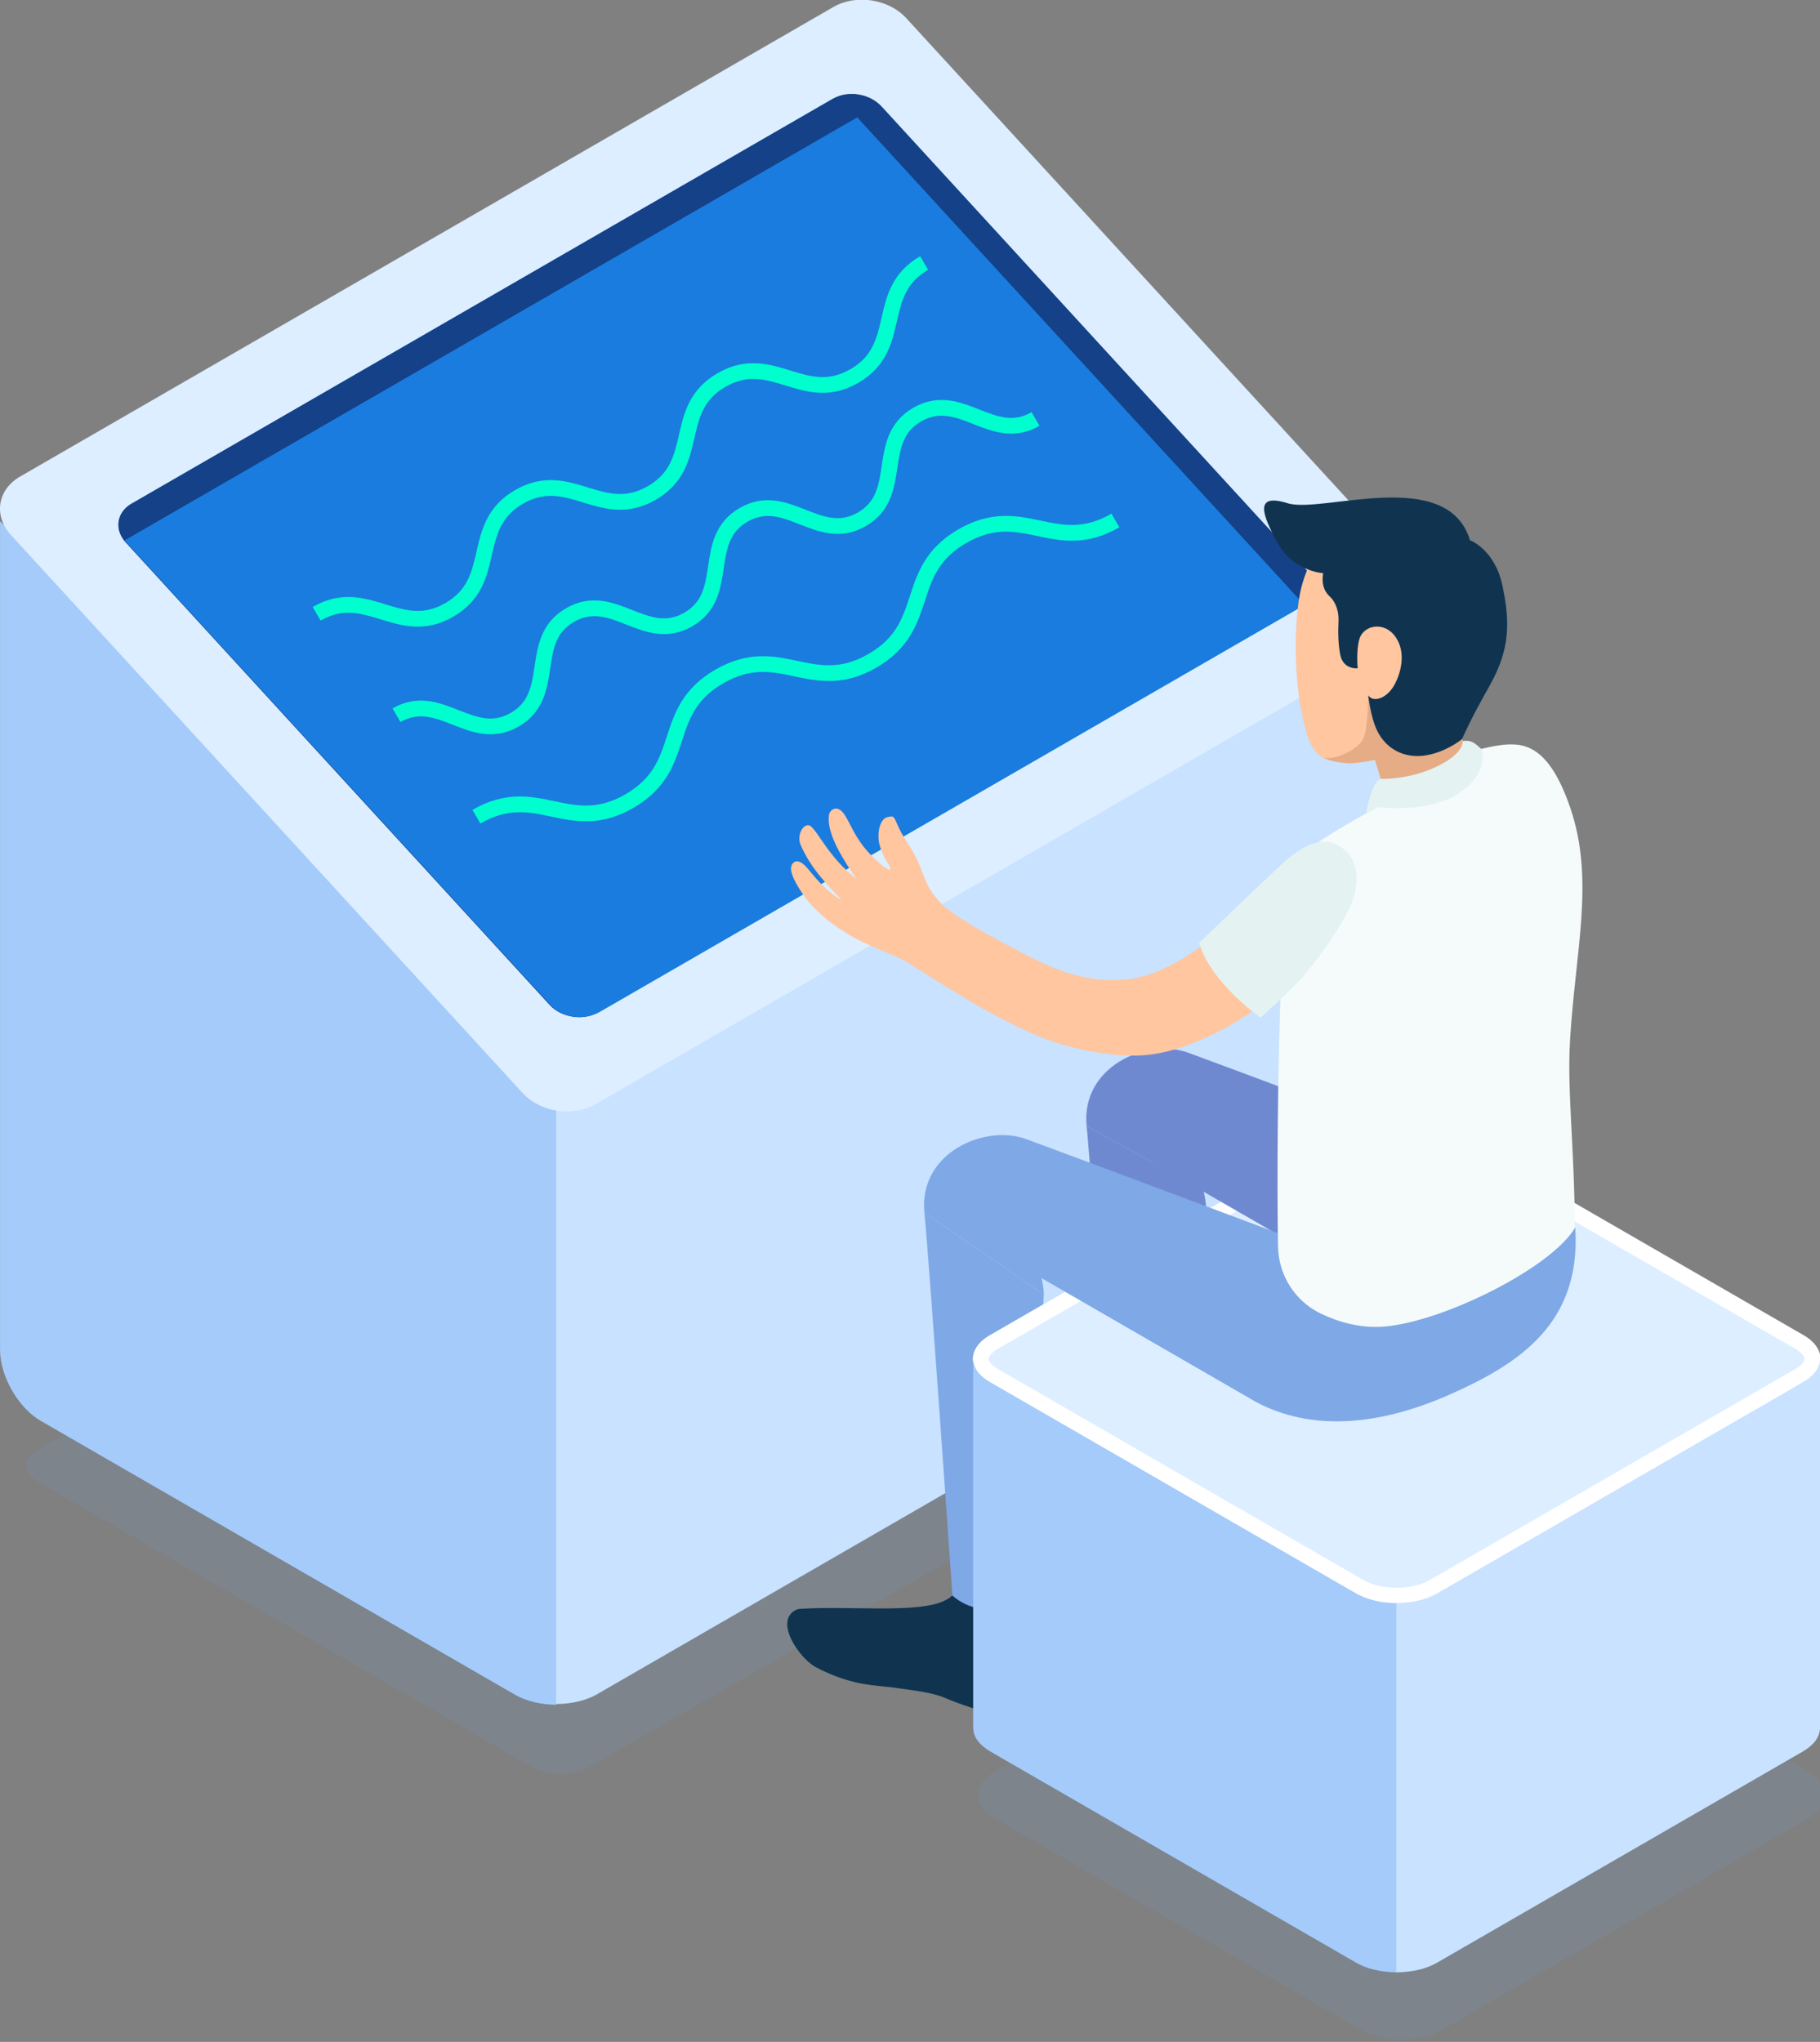 <?xml version="1.0" encoding="UTF-8" standalone="no"?>
<!-- Created with Inkscape (http://www.inkscape.org/) -->

<svg
   xmlns:dc="http://purl.org/dc/elements/1.1/"
   xmlns:cc="http://creativecommons.org/ns#"
   xmlns:rdf="http://www.w3.org/1999/02/22-rdf-syntax-ns#"
   xmlns:svg="http://www.w3.org/2000/svg"
   xmlns="http://www.w3.org/2000/svg"
   xmlns:sodipodi="http://sodipodi.sourceforge.net/DTD/sodipodi-0.dtd"
   xmlns:inkscape="http://www.inkscape.org/namespaces/inkscape"
   width="81.733mm"
   height="91.701mm"
   viewBox="0 0 81.733 91.701"
   version="1.1"
   id="svg3449"
   inkscape:version="0.92.5 (2060ec1f9f, 2020-04-08)"
   sodipodi:docname="digital_banking_picture.svg">
  <rect x="0" y="0" width="81.733" height="91.701" fill="#808080" stroke="none"/>
  <defs
     id="defs3443">
    <clipPath
       clipPathUnits="userSpaceOnUse"
       id="clipPath1140">
      <path
         d="M 0,2220.754 H 1920 V 0 H 0 Z"
         id="path1138"
         inkscape:connector-curvature="0" />
    </clipPath>
    <clipPath
       clipPathUnits="userSpaceOnUse"
       id="clipPath1160">
      <path
         d="M 346.116,724.544 H 419.98 V 567.482 h -73.864 z"
         id="path1158"
         inkscape:connector-curvature="0" />
    </clipPath>
    <clipPath
       clipPathUnits="userSpaceOnUse"
       id="clipPath1164">
      <path
         d="m 419.98,567.483 -73.863,42.644 V 724.544 L 419.98,681.9 Z"
         id="path1162"
         inkscape:connector-curvature="0" />
    </clipPath>
    <mask
       maskUnits="userSpaceOnUse"
       x="0"
       y="0"
       width="1"
       height="1"
       id="mask1178">
      <g
         id="g1188">
        <g
           id="g1186">
          <g
             id="g1184">
            <g
               id="g1182">
              <path
                 d="M -32768,32767 H 32767 V -32768 H -32768 Z"
                 style="fill:url(#linearGradient1176);stroke:none"
                 id="path1180"
                 inkscape:connector-curvature="0" />
            </g>
          </g>
        </g>
      </g>
    </mask>
    <linearGradient
       x1="0"
       y1="0"
       x2="1"
       y2="0"
       gradientUnits="userSpaceOnUse"
       gradientTransform="matrix(0,157.062,157.062,0,383.048,567.482)"
       spreadMethod="pad"
       id="linearGradient1176">
      <stop
         style="stop-opacity:1;stop-color:#ffffff"
         offset="0"
         id="stop1170" />
      <stop
         style="stop-opacity:0;stop-color:#ffffff"
         offset="0.43"
         id="stop1172" />
      <stop
         style="stop-opacity:0;stop-color:#ffffff"
         offset="1"
         id="stop1174" />
    </linearGradient>
    <linearGradient
       x1="0"
       y1="0"
       x2="1"
       y2="0"
       gradientUnits="userSpaceOnUse"
       gradientTransform="matrix(0,157.062,157.062,0,383.048,567.482)"
       spreadMethod="pad"
       id="linearGradient1196">
      <stop
         style="stop-opacity:1;stop-color:#ff2291"
         offset="0"
         id="stop1190" />
      <stop
         style="stop-opacity:1;stop-color:#ff2291"
         offset="0.43"
         id="stop1192" />
      <stop
         style="stop-opacity:1;stop-color:#ff2291"
         offset="1"
         id="stop1194" />
    </linearGradient>
    <clipPath
       clipPathUnits="userSpaceOnUse"
       id="clipPath1222">
      <path
         d="m 419.98,724.544 h 73.864 V 567.482 H 419.98 Z"
         id="path1220"
         inkscape:connector-curvature="0" />
    </clipPath>
    <clipPath
       clipPathUnits="userSpaceOnUse"
       id="clipPath1226">
      <path
         d="m 419.98,567.483 73.864,42.644 V 724.544 L 419.98,681.9 Z"
         id="path1224"
         inkscape:connector-curvature="0" />
    </clipPath>
    <mask
       maskUnits="userSpaceOnUse"
       x="0"
       y="0"
       width="1"
       height="1"
       id="mask1240">
      <g
         id="g1250">
        <g
           id="g1248">
          <g
             id="g1246">
            <g
               id="g1244">
              <path
                 d="M -32768,32767 H 32767 V -32768 H -32768 Z"
                 style="fill:url(#linearGradient1238);stroke:none"
                 id="path1242"
                 inkscape:connector-curvature="0" />
            </g>
          </g>
        </g>
      </g>
    </mask>
    <linearGradient
       x1="0"
       y1="0"
       x2="1"
       y2="0"
       gradientUnits="userSpaceOnUse"
       gradientTransform="matrix(0,157.062,-157.062,0,456.912,567.482)"
       spreadMethod="pad"
       id="linearGradient1238">
      <stop
         style="stop-opacity:1;stop-color:#ffffff"
         offset="0"
         id="stop1232" />
      <stop
         style="stop-opacity:0;stop-color:#ffffff"
         offset="0.543"
         id="stop1234" />
      <stop
         style="stop-opacity:0;stop-color:#ffffff"
         offset="1"
         id="stop1236" />
    </linearGradient>
    <linearGradient
       x1="0"
       y1="0"
       x2="1"
       y2="0"
       gradientUnits="userSpaceOnUse"
       gradientTransform="matrix(0,157.062,-157.062,0,456.912,567.482)"
       spreadMethod="pad"
       id="linearGradient1258">
      <stop
         style="stop-opacity:1;stop-color:#ff2291"
         offset="0"
         id="stop1252" />
      <stop
         style="stop-opacity:1;stop-color:#ff2291"
         offset="0.543"
         id="stop1254" />
      <stop
         style="stop-opacity:1;stop-color:#ff2291"
         offset="1"
         id="stop1256" />
    </linearGradient>
    <linearGradient
       x1="0"
       y1="0"
       x2="1"
       y2="0"
       gradientUnits="userSpaceOnUse"
       gradientTransform="matrix(48.875,0,0,-48.875,395.618,619.402)"
       spreadMethod="pad"
       id="linearGradient1130">
      <stop
         style="stop-opacity:1;stop-color:#5761d7"
         offset="0"
         id="stop1124" />
      <stop
         style="stop-opacity:1;stop-color:#5761d7"
         offset="0.322"
         id="stop1126" />
      <stop
         style="stop-opacity:1;stop-color:#ff2291"
         offset="1"
         id="stop1128" />
    </linearGradient>
    <clipPath
       clipPathUnits="userSpaceOnUse"
       id="clipPath1094">
      <path
         d="M 0,2220.754 H 1920 V 0 H 0 Z"
         id="path1092"
         inkscape:connector-curvature="0" />
    </clipPath>
    <linearGradient
       x1="0"
       y1="0"
       x2="1"
       y2="0"
       gradientUnits="userSpaceOnUse"
       gradientTransform="matrix(48.876,0,0,-48.876,363.875,679.651)"
       spreadMethod="pad"
       id="linearGradient1084">
      <stop
         style="stop-opacity:1;stop-color:#5761d7"
         offset="0"
         id="stop1078" />
      <stop
         style="stop-opacity:1;stop-color:#5761d7"
         offset="0.322"
         id="stop1080" />
      <stop
         style="stop-opacity:1;stop-color:#ff2291"
         offset="1"
         id="stop1082" />
    </linearGradient>
    <clipPath
       clipPathUnits="userSpaceOnUse"
       id="clipPath1048">
      <path
         d="M 0,2220.754 H 1920 V 0 H 0 Z"
         id="path1046"
         inkscape:connector-curvature="0" />
    </clipPath>
    <linearGradient
       x1="0"
       y1="0"
       x2="1"
       y2="0"
       gradientUnits="userSpaceOnUse"
       gradientTransform="matrix(48.875,0,0,-48.875,427.362,644.005)"
       spreadMethod="pad"
       id="linearGradient1038">
      <stop
         style="stop-opacity:1;stop-color:#5761d7"
         offset="0"
         id="stop1032" />
      <stop
         style="stop-opacity:1;stop-color:#5761d7"
         offset="0.322"
         id="stop1034" />
      <stop
         style="stop-opacity:1;stop-color:#ff2291"
         offset="1"
         id="stop1036" />
    </linearGradient>
    <clipPath
       clipPathUnits="userSpaceOnUse"
       id="clipPath1002">
      <path
         d="M 0,2220.754 H 1920 V 0 H 0 Z"
         id="path1000"
         inkscape:connector-curvature="0" />
    </clipPath>
    <linearGradient
       x1="0"
       y1="0"
       x2="1"
       y2="0"
       gradientUnits="userSpaceOnUse"
       gradientTransform="matrix(48.875,0,0,-48.875,395.618,663.171)"
       spreadMethod="pad"
       id="linearGradient992">
      <stop
         style="stop-opacity:1;stop-color:#5761d7"
         offset="0"
         id="stop986" />
      <stop
         style="stop-opacity:1;stop-color:#5761d7"
         offset="0.322"
         id="stop988" />
      <stop
         style="stop-opacity:1;stop-color:#ff2291"
         offset="1"
         id="stop990" />
    </linearGradient>
    <clipPath
       clipPathUnits="userSpaceOnUse"
       id="clipPath952">
      <path
         d="m 419.98,652.659 h 73.765 V 608.728 H 419.98 Z"
         id="path950"
         inkscape:connector-curvature="0" />
    </clipPath>
    <clipPath
       clipPathUnits="userSpaceOnUse"
       id="clipPath936">
      <path
         d="m 346.215,652.659 h 73.765 v -43.93 h -73.765 z"
         id="path934"
         inkscape:connector-curvature="0" />
    </clipPath>
    <clipPath
       clipPathUnits="userSpaceOnUse"
       id="clipPath920">
      <path
         d="M 321.587,610.735 H 518.373 V 553.263 H 321.587 Z"
         id="path918"
         inkscape:connector-curvature="0" />
    </clipPath>
    <clipPath
       clipPathUnits="userSpaceOnUse"
       id="clipPath828">
      <path
         d="M 268.334,640.518 H 571.626 V 465.412 H 268.334 Z"
         id="path826"
         inkscape:connector-curvature="0" />
    </clipPath>
    <clipPath
       clipPathUnits="userSpaceOnUse"
       id="clipPath760">
      <path
         d="m 955.656,545.521 h 107.804 v -62.24 H 955.656 Z"
         id="path758"
         inkscape:connector-curvature="0" />
    </clipPath>
    <clipPath
       clipPathUnits="userSpaceOnUse"
       id="clipPath692">
      <path
         d="M 834.554,630.256 H 1031.17 V 517.007 H 834.554 Z"
         id="path690"
         inkscape:connector-curvature="0" />
    </clipPath>
  </defs>
  <sodipodi:namedview
     id="base"
     pagecolor="#ffffff"
     bordercolor="#666666"
     borderopacity="1.0"
     inkscape:pageopacity="0.0"
     inkscape:pageshadow="2"
     inkscape:zoom="0.35"
     inkscape:cx="-137.72564"
     inkscape:cy="294.07104"
     inkscape:document-units="mm"
     inkscape:current-layer="layer1"
     showgrid="false"
     inkscape:window-width="1920"
     inkscape:window-height="1017"
     inkscape:window-x="1358"
     inkscape:window-y="-8"
     inkscape:window-maximized="1" />
  <g
     inkscape:label="Layer 1"
     inkscape:groupmode="layer"
     id="layer1"
     transform="translate(-28.88,10.527)">
    <g
       transform="matrix(0.353,0,0,-0.353,-264.551,251.665)"
       id="g686">
      <g
         id="g688" />
      <g
         id="g700">
        <g
           clip-path="url(#clipPath692)"
           id="g698"
           style="opacity:0.15">
          <g
             transform="translate(835.991,554.272)"
             id="g696">
            <path
               d="m 0,0 63.104,-36.433 c 1.917,-1.104 5.024,-1.11 6.945,-0.011 L 193.74,34.454 c 1.919,1.101 1.923,2.889 0.006,3.995 l -63.577,36.705 c -1.914,1.107 -5.023,1.107 -6.938,0 L 0,4.006 C -1.915,2.898 -1.915,1.107 0,0"
               style="fill:#6b99d1;fill-opacity:1;fill-rule:nonzero;stroke:none"
               id="path694"
               inkscape:connector-curvature="0" />
          </g>
        </g>
      </g>
    </g>
    <g
       id="g702"
       transform="matrix(0.353,0,0,-0.353,28.883,12.88)">
      <path
         d="m 0,0 v -105.449 c 0,-3.325 2.322,-7.371 5.187,-9.013 l 60.385,-34.87 c 0.022,0 0.022,-0.02 0.041,-0.02 1.442,-0.801 3.304,-1.221 5.168,-1.221 v 82.787 z"
         style="fill:#a5cbfa;fill-opacity:1;fill-rule:nonzero;stroke:none"
         id="path704"
         inkscape:connector-curvature="0" />
    </g>
    <g
       id="g706"
       transform="matrix(0.353,0,0,-0.353,53.853,65.999)">
      <path
         d="M 0,0 C 1.842,0 3.685,0.4 5.106,1.181 5.146,1.2 5.167,1.2 5.187,1.222 c 0,0.019 0.019,0.019 0.019,0.019 l 100.605,58.083 c 2.863,1.662 5.187,5.688 5.187,9.013 v 69.138 L 0,82.787 Z"
         style="fill:#c8e2ff;fill-opacity:1;fill-rule:nonzero;stroke:none"
         id="path708"
         inkscape:connector-curvature="0" />
    </g>
    <g
       id="g710"
       transform="matrix(0.353,0,0,-0.353,29.776,10.878)">
      <path
         d="m 0,0 103.493,59.752 c 2.875,1.658 7.022,1.02 9.266,-1.425 l 65.097,-70.995 c 2.245,-2.445 1.732,-5.773 -1.141,-7.433 L 73.224,-79.852 c -2.875,-1.661 -7.022,-1.02 -9.265,1.424 L -1.142,-7.434 C -3.384,-4.987 -2.873,-1.66 0,0"
         style="fill:#dceeff;fill-opacity:1;fill-rule:nonzero;stroke:none"
         id="path712"
         inkscape:connector-curvature="0" />
    </g>
    <g
       id="g714"
       transform="matrix(0.353,0,0,-0.353,87.238,16.752)">
      <path
         d="m 0,0 c 0,-0.02 -0.02,-0.02 -0.02,-0.02 l -89.187,-51.493 c -0.041,-0.021 -0.08,-0.041 -0.121,-0.06 -1.901,-1.022 -4.546,-0.601 -6.028,0.96 -0.02,0.021 -0.02,0.021 -0.04,0.041 l -53.938,58.843 -0.24,0.261 0.021,0.02 c -1.222,1.582 -0.842,3.606 0.941,4.646 0.019,0 0.019,0.02 0.039,0.02 l 89.187,51.494 c 0.041,0.02 0.08,0.041 0.121,0.059 0.961,0.521 2.103,0.662 3.204,0.482 1.082,-0.18 2.083,-0.681 2.825,-1.443 L -53.197,63.771 0.741,4.946 C 0.761,4.907 0.8,4.886 0.821,4.847 2.202,3.224 1.842,1.082 0,0"
         style="fill:#144188;fill-opacity:1;fill-rule:nonzero;stroke:none"
         id="path716"
         inkscape:connector-curvature="0" />
    </g>
    <g
       id="g718"
       transform="matrix(0.353,0,0,-0.353,34.466,13.739)">
      <path
         d="m 0,0 54.078,-58.977 c 1.651,-1.799 4.329,-2.211 6.443,-0.99 l 89.604,51.732 -56.9,62.055 z"
         style="fill:#1a7cde;fill-opacity:1;fill-rule:nonzero;stroke:none"
         id="path720"
         inkscape:connector-curvature="0" />
    </g>
    <g
       id="g722"
       transform="matrix(0.353,0,0,-0.353,43.099,17.037)">
      <path
         d="m 0,0 c 6.437,3.717 10.443,-3.222 16.88,0.495 6.439,3.718 2.433,10.656 8.872,14.373 6.441,3.719 10.447,-3.219 16.888,0.5 6.439,3.718 2.433,10.655 8.873,14.373 6.443,3.721 10.449,-3.218 16.892,0.503 6.444,3.72 2.438,10.658 8.881,14.378"
         style="fill:none;stroke:#00ffce;stroke-width:2.003;stroke-linecap:butt;stroke-linejoin:miter;stroke-miterlimit:10;stroke-dasharray:none;stroke-opacity:1"
         id="path724"
         inkscape:connector-curvature="0" />
    </g>
    <g
       id="g726"
       transform="matrix(0.353,0,0,-0.353,46.687,21.593)">
      <path
         d="m 0,0 c 5.519,3.187 9.523,-3.752 15.042,-0.566 5.518,3.186 1.513,10.124 7.03,13.31 5.52,3.187 9.526,-3.752 15.045,-0.565 5.522,3.188 1.516,10.126 7.037,13.314 5.52,3.187 9.526,-3.752 15.045,-0.564 5.524,3.188 1.519,10.127 7.042,13.315 5.524,3.19 9.529,-3.749 15.053,-0.559"
         style="fill:none;stroke:#00ffce;stroke-width:2.003;stroke-linecap:butt;stroke-linejoin:miter;stroke-miterlimit:10;stroke-dasharray:none;stroke-opacity:1"
         id="path728"
         inkscape:connector-curvature="0" />
    </g>
    <g
       id="g730"
       transform="matrix(0.353,0,0,-0.353,50.275,26.15)">
      <path
         d="m 0,0 c 7.726,4.46 11.731,-2.478 19.457,1.982 7.729,4.462 3.723,11.401 11.451,15.863 7.73,4.463 11.735,-2.476 19.464,1.987 7.73,4.463 3.724,11.4 11.454,15.863 7.73,4.463 11.736,-2.474 19.466,1.989"
         style="fill:none;stroke:#00ffce;stroke-width:2.003;stroke-linecap:butt;stroke-linejoin:miter;stroke-miterlimit:10;stroke-dasharray:none;stroke-opacity:1"
         id="path732"
         inkscape:connector-curvature="0" />
    </g>
    <g
       id="g734"
       transform="matrix(0.353,0,0,-0.353,67.461,-6.268)">
      <path
         d="m 0,0 -0.302,-2.885 -93.19,-53.816 c -1.223,1.582 -0.842,3.606 0.94,4.646 0.02,0 0.02,0.02 0.039,0.02 l 89.188,51.494 c 0.041,0.02 0.08,0.041 0.121,0.06 C -2.243,0.039 -1.102,0.18 0,0"
         style="fill:#144188;fill-opacity:1;fill-rule:nonzero;stroke:none"
         id="path736"
         inkscape:connector-curvature="0" />
    </g>
    <g
       id="g738"
       transform="matrix(0.353,0,0,-0.353,82.851,61.74)">
      <path
         d="m 0,0 c -1.438,-1.807 -4.696,-2.73 -6.926,-2.222 -1.643,0.374 -2.725,0.665 -3.969,1.059 -1.626,0.514 -4.095,0.547 -5.797,0.648 -2.046,0.122 -3.663,-0.033 -5.692,0.267 -1.741,0.256 -3.53,0.769 -5.15,1.455 -2.167,0.921 -5.863,5.346 -3.154,7.02 0.201,0.125 0.444,0.167 0.678,0.201 7.272,1.093 16.658,0.663 18.962,3.461 0,0 9.777,0.484 9.868,0.49 C -1.476,12.363 0.42,3.458 0.578,2.738 0.667,2.34 0.757,1.933 0.716,1.525 0.659,0.958 0.355,0.45 0,0"
         style="fill:#2d2979;fill-opacity:1;fill-rule:nonzero;stroke:none"
         id="path740"
         inkscape:connector-curvature="0" />
    </g>
    <g
       id="g742"
       transform="matrix(0.353,0,0,-0.353,80.685,41.691)">
      <path
         d="m 0,0 4.117,3.458 c 0,0 2.612,-6.801 2.55,-9.239 -0.061,-2.442 -1.748,-38.71 -1.748,-38.71 0,0 -5.523,-4.182 -9.827,-0.451 0,0 -2.942,42.896 -3.609,49.607 L 0,0"
         style="fill:#6f89d1;fill-opacity:1;fill-rule:nonzero;stroke:none"
         id="path744"
         inkscape:connector-curvature="0" />
    </g>
    <g
       id="g746"
       transform="matrix(0.353,0,0,-0.353,75.149,65.653)">
      <path
         d="m 0,0 c -1.599,-1.669 -4.928,-2.29 -7.101,-1.58 -1.601,0.521 -2.651,0.911 -3.854,1.418 -1.571,0.661 -4.027,0.919 -5.714,1.175 -2.026,0.309 -3.651,0.303 -5.644,0.787 -1.709,0.414 -3.445,1.089 -4.994,1.921 -2.075,1.114 -5.351,5.857 -2.5,7.277 0.214,0.106 0.456,0.125 0.695,0.139 7.341,0.425 16.648,-0.865 19.199,1.71 0,0 9.78,-0.409 9.872,-0.413 C -0.337,12.445 0.735,3.403 0.827,2.672 0.878,2.267 0.929,1.854 0.853,1.453 0.743,0.894 0.396,0.415 0,0"
         style="fill:#103450;fill-opacity:1;fill-rule:nonzero;stroke:none"
         id="path748"
         inkscape:connector-curvature="0" />
    </g>
    <g
       id="g750"
       transform="matrix(0.353,0,0,-0.353,75.752,47.611)">
      <path
         d="m 0,0 c -0.062,-2.439 -1.75,-38.708 -1.75,-38.708 0,0 -5.568,-3.315 -9.872,0.413 0,0 -2.897,42.032 -3.564,48.743"
         style="fill:#7fa8e6;fill-opacity:1;fill-rule:nonzero;stroke:none"
         id="path752"
         inkscape:connector-curvature="0" />
    </g>
    <g
       transform="matrix(0.353,0,0,-0.353,-264.551,251.665)"
       id="g754">
      <g
         id="g756" />
      <g
         id="g768">
        <g
           clip-path="url(#clipPath760)"
           id="g766"
           style="opacity:0.15">
          <g
             transform="translate(957.812,517.404)"
             id="g764">
            <path
               d="m 0,0 46.541,26.873 c 2.875,1.658 7.534,1.658 10.407,0 L 103.491,0 c 2.875,-1.658 2.875,-4.35 0,-6.008 l -46.543,-26.87 c -2.873,-1.661 -7.532,-1.661 -10.405,0 L 0,-6.008 c -2.875,1.66 -2.875,4.35 0,6.008"
               style="fill:#6b99d1;fill-opacity:1;fill-rule:nonzero;stroke:none"
               id="path762"
               inkscape:connector-curvature="0" />
          </g>
        </g>
      </g>
    </g>
    <g
       id="g770"
       transform="matrix(0.353,0,0,-0.353,73.343,49.434)">
      <path
         d="m 0,0 46.541,26.872 c 2.875,1.659 7.534,1.659 10.407,0 L 103.491,0 c 2.875,-1.658 2.875,-4.35 0,-6.009 l -46.543,-26.87 c -2.873,-1.658 -7.532,-1.658 -10.405,0 L 0,-6.009 C -2.875,-4.348 -2.875,-1.658 0,0"
         style="fill:#dceeff;fill-opacity:1;fill-rule:nonzero;stroke:none"
         id="path772"
         inkscape:connector-curvature="0" />
    </g>
    <g
       id="g774"
       transform="matrix(0.353,0,0,-0.353,91.598,39.515)">
      <path
         d="m 0,0 c -1.884,0 -3.768,-0.414 -5.205,-1.244 l -46.541,-26.872 c -2.875,-1.658 -2.875,-4.348 0,-6.009 l 46.543,-26.87 c 1.437,-0.829 3.32,-1.244 5.203,-1.244 1.883,0 3.766,0.415 5.203,1.244 l 46.542,26.87 c 2.876,1.659 2.876,4.351 0,6.009 L 5.203,-1.244 C 3.766,-0.414 1.883,0 0,0 m 0,-2.003 c 1.596,0 3.127,-0.355 4.201,-0.976 l 46.543,-26.873 c 0.853,-0.491 1.154,-0.99 1.154,-1.268 0,-0.278 -0.301,-0.778 -1.154,-1.271 L 4.201,-59.261 C 3.127,-59.881 1.596,-60.236 0,-60.236 c -1.596,0 -3.127,0.355 -4.201,0.975 l -46.543,26.87 c -0.854,0.494 -1.155,0.993 -1.155,1.272 0,0.277 0.301,0.776 1.155,1.268 l 46.54,26.872 c 1.075,0.621 2.607,0.976 4.204,0.976"
         style="fill:#ffffff;fill-opacity:1;fill-rule:nonzero;stroke:none"
         id="path776"
         inkscape:connector-curvature="0" />
    </g>
    <g
       id="g778"
       transform="matrix(0.353,0,0,-0.353,72.583,67.064)">
      <path
         d="m 0,0 c 0.025,-1.242 0.833,-2.214 2.155,-3.006 l 46.543,-26.872 c 1.342,-0.777 3.056,-1.211 5.203,-1.244 v 46.976 c -2.042,0.012 -3.771,0.433 -5.203,1.241 L 2.155,43.965 C 0.998,44.628 0,45.616 0,46.97 Z"
         style="fill:#a5cbfa;fill-opacity:1;fill-rule:nonzero;stroke:none"
         id="path780"
         inkscape:connector-curvature="0" />
    </g>
    <g
       id="g782"
       transform="matrix(0.353,0,0,-0.353,110.614,67.064)">
      <path
         d="m 0,0 c -0.025,-1.242 -0.833,-2.214 -2.155,-3.006 l -46.543,-26.872 c -1.344,-0.777 -3.057,-1.211 -5.204,-1.244 v 46.976 c 2.042,0.012 3.772,0.433 5.204,1.241 l 46.543,26.87 C -0.999,44.628 0,45.616 0,46.97 Z"
         style="fill:#c8e2ff;fill-opacity:1;fill-rule:nonzero;stroke:none"
         id="path784"
         inkscape:connector-curvature="0" />
    </g>
    <g
       id="g786"
       transform="matrix(0.353,0,0,-0.353,82.245,36.751)">
      <path
         d="m 0,0 c 4.833,-1.76 37.466,-14.004 37.466,-14.004 0,0 -1.289,-23.158 -8.26,-19.416 l -33.628,19.416 -8.516,4.665 C -13.689,-1.787 -5.305,1.935 0,0"
         style="fill:#6f89d1;fill-opacity:1;fill-rule:nonzero;stroke:none"
         id="path788"
         inkscape:connector-curvature="0" />
    </g>
    <g
       id="g790"
       transform="matrix(0.353,0,0,-0.353,70.394,43.925)">
      <path
         d="M 0,0 C -0.751,7.552 7.634,11.273 12.938,9.339 17.771,7.579 50.404,-4.667 50.404,-4.667 l 32.392,2.734 c 0.788,-12.123 -7.066,-17.313 -16.108,-21.288 -9.042,-3.972 -17.573,-4.602 -24.543,-0.86 l -33.626,19.414 4.114,3.458 c 0,0 2.613,-6.799 2.553,-9.239"
         style="fill:#7fa8e6;fill-opacity:1;fill-rule:nonzero;stroke:none"
         id="path792"
         inkscape:connector-curvature="0" />
    </g>
    <g
       id="g794"
       transform="matrix(0.353,0,0,-0.353,87.172,16.712)">
      <path
         d="m 0,0 c 0.703,6.896 5.367,12.332 12.444,12.299 7.529,-0.033 13.601,-6.163 13.568,-13.692 -0.022,-4.404 -2.142,-8.25 -5.395,-10.725 0,0 -0.185,-0.887 -0.422,-1.72 0,0 0.726,-3.641 1.056,-4.248 0.429,-0.778 2.48,-0.023 5.225,0.383 1.883,0.28 2.311,-3.233 1.132,-6.513 -1.06,-2.941 -5.682,-6.046 -9.989,-6.808 -4.306,-0.763 -11.287,1.924 -8.804,3.818 2.483,1.891 2.514,2.602 2.126,3.905 -0.388,1.305 -1.139,3.783 -1.139,3.783 -1.624,-0.327 -2.993,-0.473 -3.682,-0.411 -2.803,0.257 -4.193,0.822 -5.089,4.022 C -0.617,-10.01 -0.406,-3.411 0,0"
         style="fill:#ffc6a0;fill-opacity:1;fill-rule:nonzero;stroke:none"
         id="path796"
         inkscape:connector-curvature="0" />
    </g>
    <g
       id="g798"
       transform="matrix(0.353,0,0,-0.353,92.523,25.04)">
      <path
         d="m 0,0 c 0,0 -2.298,0.053 -4.165,0.078 -0.021,0.076 -0.036,0.149 -0.06,0.227 -0.388,1.304 -1.139,3.783 -1.139,3.783 -1.624,-0.327 -2.993,-0.474 -3.682,-0.411 -1.184,0.107 -2.106,0.286 -2.855,0.68 1.682,-0.308 4.403,1.11 5.029,2.393 0.631,1.291 0.635,5.572 0.635,5.572 0,0 0.171,-0.727 0.528,-1.463 0.36,-0.737 1.186,-0.592 1.186,-0.592 l 2.656,0.322 7.882,1.377 c -0.188,-0.16 -0.366,-0.33 -0.564,-0.479 0,0 -0.185,-0.886 -0.422,-1.719 0,0 0.726,-3.642 1.056,-4.248 C 6.277,5.169 6.811,5.138 7.574,5.236 L 6.533,3.877 Z"
         style="fill:#e5ac85;fill-opacity:1;fill-rule:nonzero;stroke:none"
         id="path800"
         inkscape:connector-curvature="0" />
    </g>
    <g
       id="g802"
       transform="matrix(0.353,0,0,-0.353,86.713,12.075)">
      <path
         d="m 0,0 c 4.311,-1.345 20.296,4.805 23.179,-4.701 0,0 3.163,-1.156 4.134,-5.804 0.973,-4.647 0.973,-8.082 -1.654,-12.728 -2.627,-4.648 -3.491,-6.766 -3.491,-6.766 0,0 -1.896,-1.587 -4.522,-2.058 -2.627,-0.471 -5.452,0.656 -6.599,3.886 -0.591,1.659 -0.817,3.742 -0.817,3.742 0.615,-0.976 2.467,-0.44 3.458,1.561 0.875,1.768 1.213,4.045 0.083,5.766 -1.45,2.206 -4.134,1.586 -4.655,-0.135 -0.438,-1.457 -0.228,-3.755 -0.228,-3.755 0,0 -1.829,-0.223 -2.217,1.722 -0.275,1.379 -0.285,2.966 -0.221,4.255 0.059,1.185 -0.296,2.41 -1.168,3.213 -1.216,1.119 -0.778,2.908 -0.778,2.908 0,0 -3.786,0.208 -5.795,3.844 C -3.3,-1.414 -4.312,1.348 0,0"
         style="fill:#103450;fill-opacity:1;fill-rule:nonzero;stroke:none"
         id="path804"
         inkscape:connector-curvature="0" />
    </g>
    <g
       id="g806"
       transform="matrix(0.353,0,0,-0.353,95.188,23.168)">
      <path
         d="m 0,0 c 0.299,-1.004 -0.55,-2.637 -4.11,-4.536 -4.816,-2.57 -7.681,-2.235 -7.681,-2.235 0,0 -5.709,-3.093 -8.195,-4.828 -3.123,-2.185 -4.51,-8.505 -4.931,-19.175 -0.371,-9.446 -0.484,-24.432 -0.334,-32.373 0.07,-3.64 2.161,-6.942 5.443,-8.518 2.226,-1.067 5.017,-1.899 8.083,-1.647 7.474,0.613 21.187,7.433 24.239,12.54 -0.084,10.824 -0.996,17.401 -0.617,23.87 0.671,11.408 3.167,20.453 0.02,29.612 C 9.175,0.69 6,1.069 2.939,0.64 1.222,0.398 0,0 0,0"
         style="fill:#f5fbfb;fill-opacity:1;fill-rule:nonzero;stroke:none"
         id="path808"
         inkscape:connector-curvature="0" />
    </g>
    <g
       id="g810"
       transform="matrix(0.353,0,0,-0.353,94.558,22.751)">
      <path
         d="m 0,0 c 1.232,0.151 1.582,-0.305 2.424,-1.04 0,0 1.085,-3.015 -2.945,-5.642 C -4.55,-9.31 -10.818,-8.4 -10.818,-8.4 l -1.455,-0.81 c 0,0 0.69,4.131 1.877,4.398 0,0 3.533,-0.177 7.147,1.576 C 0.365,-1.486 0,0 0,0"
         style="fill:#e4f2f2;fill-opacity:1;fill-rule:nonzero;stroke:none"
         id="path812"
         inkscape:connector-curvature="0" />
    </g>
    <g
       id="g814"
       transform="matrix(0.353,0,0,-0.353,69.261,26.68)">
      <path
         d="m 0,0 c 0.741,-1.588 1.89,-2.766 2.754,-5.083 0.763,-2.042 1.113,-2.871 2.496,-4.356 1.5,-1.61 5.851,-4.104 12.162,-7.278 6.284,-3.161 11.287,-3.048 14.969,-1.645 8.056,3.073 12.478,10.186 17.636,14.319 3.615,2.898 7.163,1.587 7.771,-1.06 0.475,-2.063 -1.307,-7.853 -7.511,-13.84 -4.805,-4.637 -13.028,-9.76 -19.923,-9.944 -4.411,-0.117 -9.809,1.17 -13.486,2.823 -6.003,2.697 -10.309,5.582 -15.661,8.932 -1.459,0.913 -2.768,1.229 -5.754,2.643 -2.989,1.412 -6.095,3.762 -7.651,6.048 -1.56,2.284 -1.759,3.354 -1.436,3.868 0.406,0.649 1.118,0.501 1.947,-0.461 0.833,-0.963 2.048,-2.694 4.39,-4.11 0,0 -1.925,2.013 -2.968,3.32 -1.042,1.303 -1.855,2.732 -2.296,3.803 -0.547,1.331 0.609,3.123 1.469,2.175 0.866,-0.954 1.272,-1.916 2.846,-3.827 1.432,-1.741 2.823,-2.728 2.823,-2.728 0,0 -1.598,2.163 -2.592,4.226 -0.994,2.064 -0.978,3.117 -0.931,3.814 0.047,0.695 1.031,1.51 1.942,0.192 0.821,-1.185 1.348,-3.034 3.265,-5.051 1.39,-1.465 2.576,-2.307 2.613,-1.904 0.037,0.402 -0.841,1.206 -1.332,2.9 -0.47,1.616 0.033,3.482 0.962,3.673 C -0.568,1.642 -0.741,1.586 0,0"
         style="fill:#ffc6a0;fill-opacity:1;fill-rule:nonzero;stroke:none"
         id="path816"
         inkscape:connector-curvature="0" />
    </g>
    <g
       id="g818"
       transform="matrix(0.353,0,0,-0.353,89.336,27.701)">
      <path
         d="m 0,0 c 1.182,-1.131 1.735,-3.296 0.975,-5.8 -0.763,-2.505 -3.564,-6.604 -6.062,-9.679 -1.553,-1.914 -5.795,-5.694 -5.795,-5.694 0,0 -6.24,4.27 -7.842,9.508 0,0 7.995,7.671 10.119,9.654 C -6.479,-0.029 -3.004,2.875 0,0"
         style="fill:#e4f2f2;fill-opacity:1;fill-rule:nonzero;stroke:none"
         id="path820"
         inkscape:connector-curvature="0" />
    </g>
  </g>
</svg>
